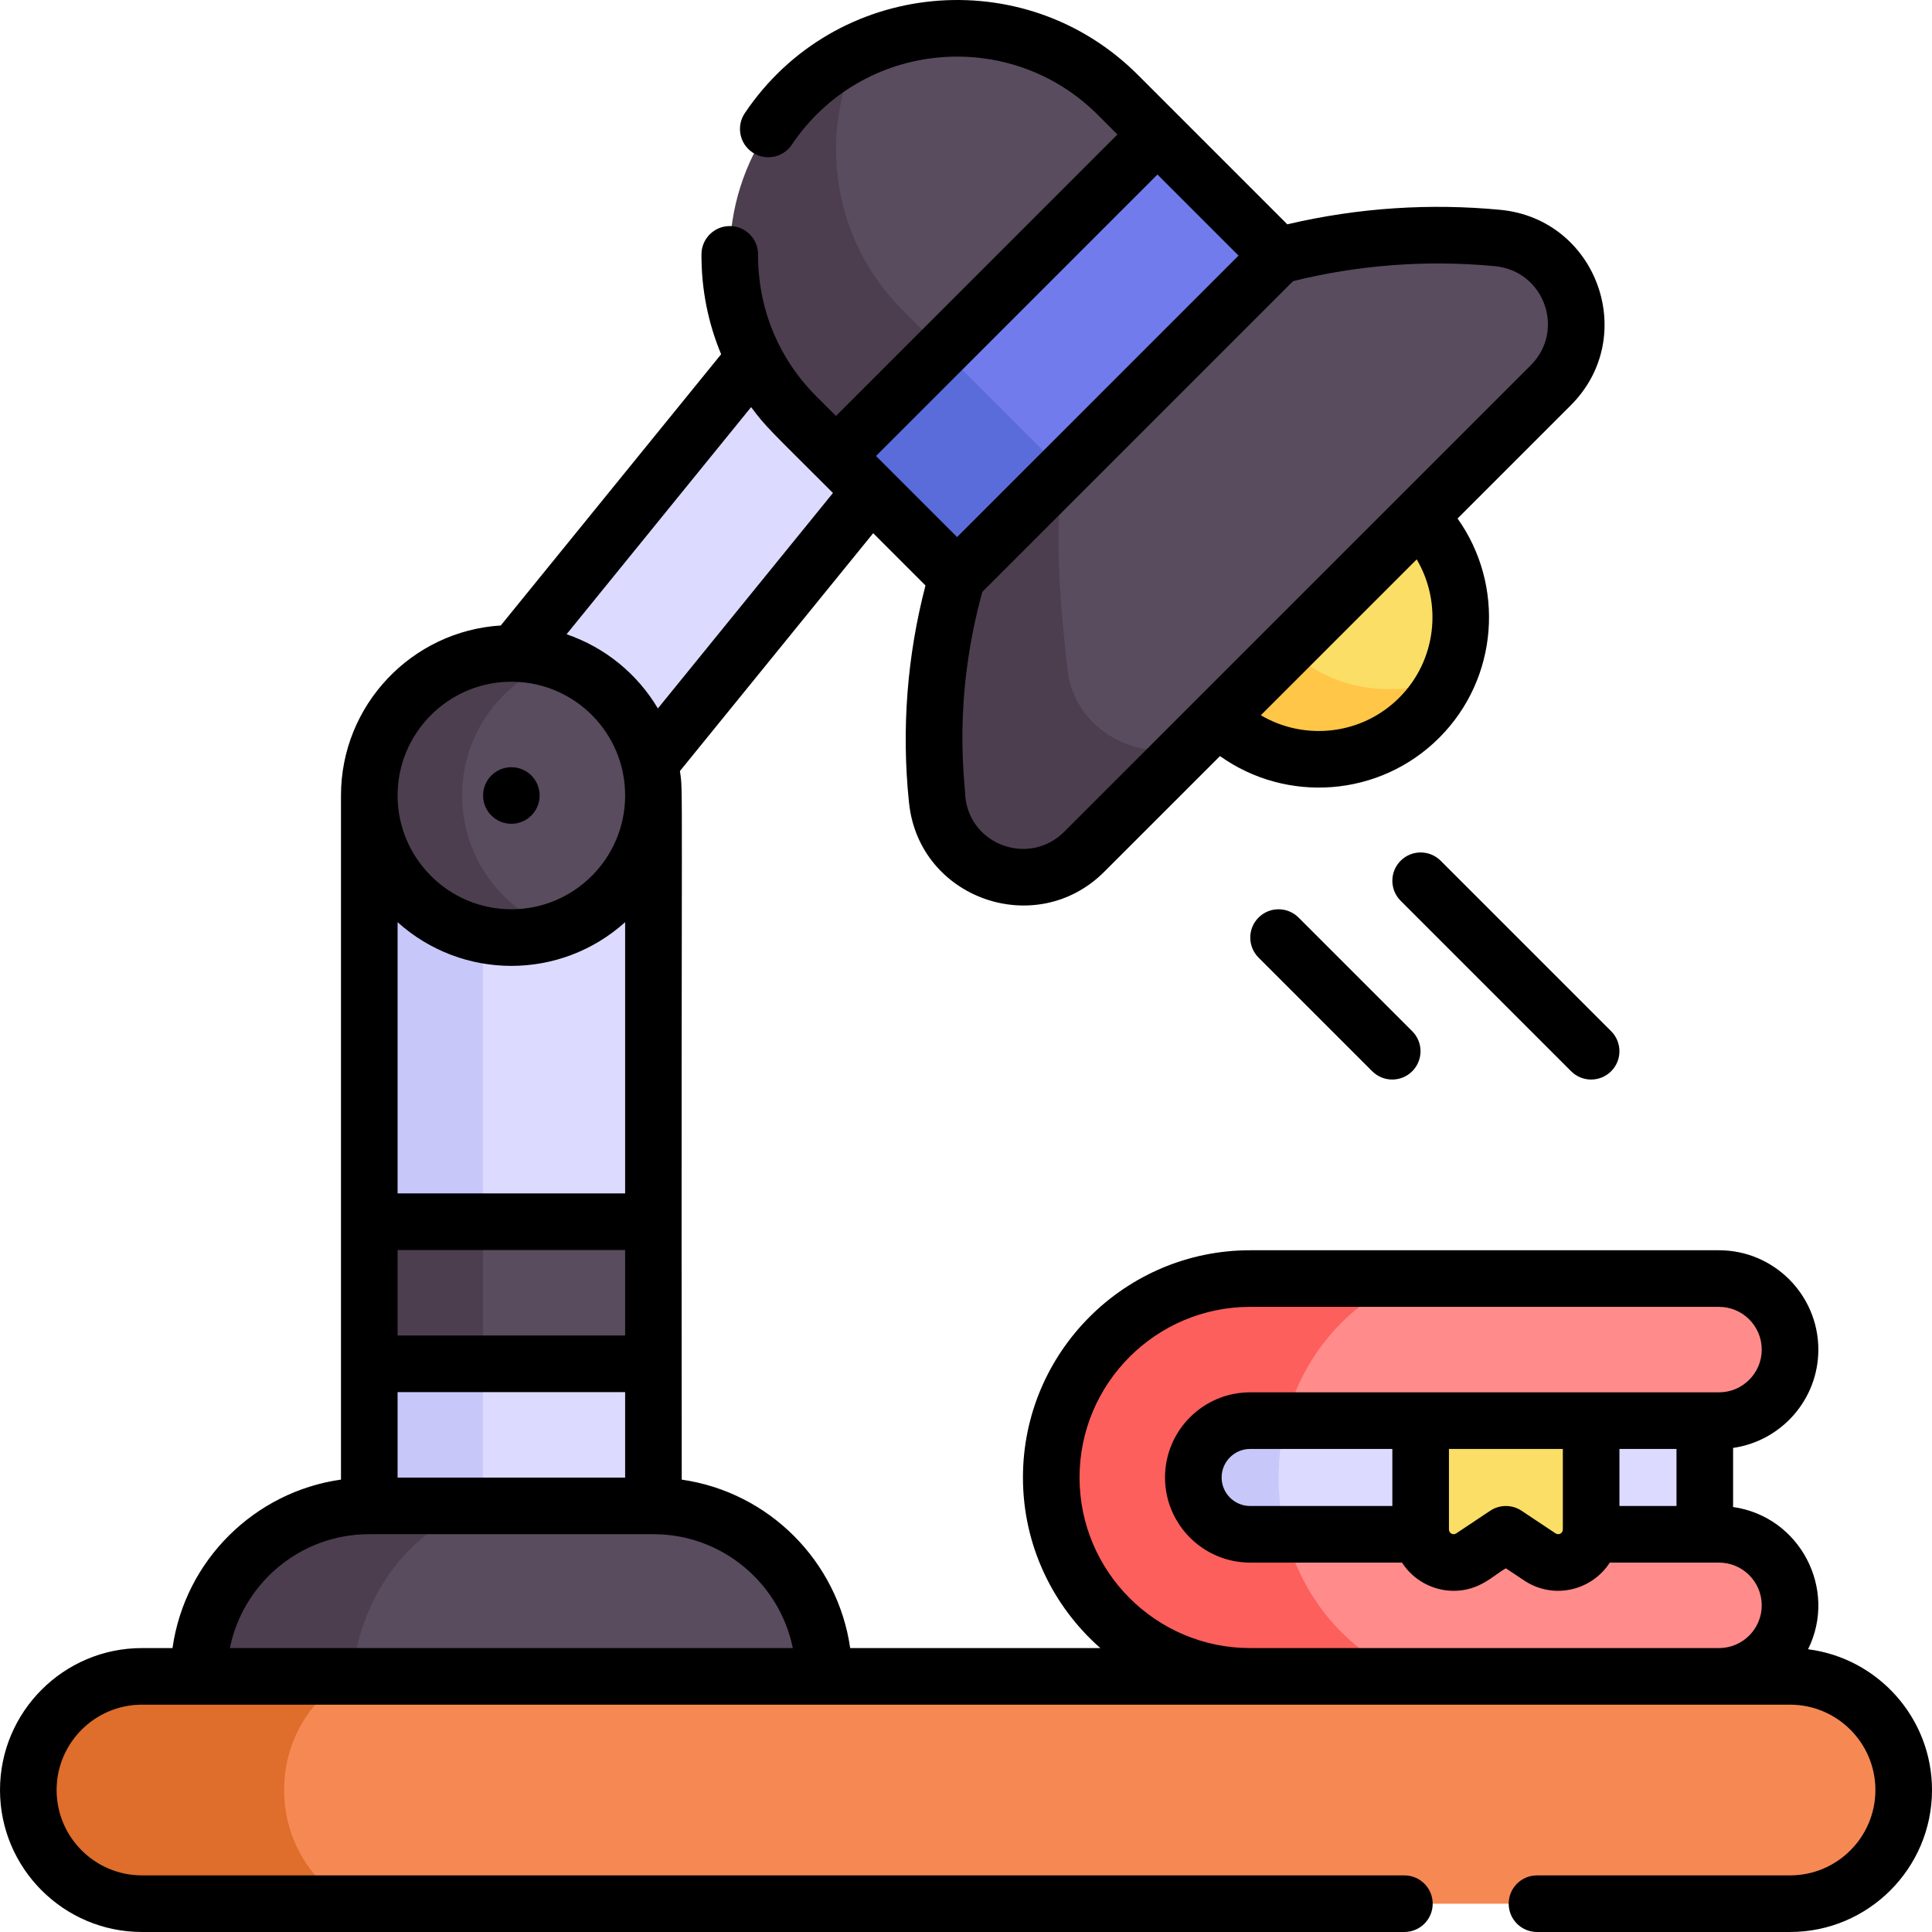 <svg id="Capa_1" viewBox="0 0 512.004 512.004" xmlns="http://www.w3.org/2000/svg"><g><g><g><g><g><g><path d="m127.986 306.01c-19.244 8.56-21.587 60.102 0 71.755 19.118 1.475 40.919-4.213 45.182-16.339v-37.652c-5.406-13.562-26.557-19.542-45.182-17.764z" fill="#594c5e"></path><path d="m97.864 323.774v37.652c2.396 9.874 15.471 15.209 30.121 16.339 0-20.379 0-46.317 0-71.755-14.239 1.358-27.003 7.25-30.121 17.764z" fill="#4c3e4f"></path><path d="m127.986 361.426c-20.583 3.179-21.085 47.692 0 52.662h45.182v-52.662z" fill="#dcdbff"></path><path d="m173.168 210.818h-45.182c-19.579 4.351-15.061 98.676 0 112.956h45.182z" fill="#dcdbff"></path><path d="m97.864 210.818v112.956h30.121c0-48.736 0-100.807 0-112.956z" fill="#c7c7f9"></path><path d="m97.864 361.426v52.662h30.121c0-7.027 0-27.355 0-52.662z" fill="#c7c7f9"></path><path d="m474.383 425.434c0-10.401-8.424-18.826-18.826-18.826-.366 0-1.68 0-3.765 0v-30.121h3.765c10.402 0 18.826-8.424 18.826-18.826s-8.424-18.826-18.826-18.826h-82.372c-74.135 0-83.884 105.426-9.749 105.425l-.251 16.567h92.624l-.251-16.567c10.401 0 18.825-8.424 18.825-18.826z" fill="#ff8c8a"></path><path d="m338.836 391.547c0-24.158 14.294-44.758 34.348-52.713h-41.879c-29.107 0-52.713 23.605-52.713 52.713 0 29.091 23.595 52.713 52.713 52.713l.126 16.567h41.754v-16.567c-20.059-7.958-34.349-28.567-34.349-52.713z" fill="#fd5f5c"></path><path d="m451.792 376.486c-9.214 0-81.985 0-111.027 0-19.772 0-14.876 30.122.001 30.122h111.026z" fill="#dcdbff"></path><path d="m340.765 376.486c-4.151 0-7.408 0-9.459 0-8.3 0-15.061 6.747-15.061 15.061s6.747 15.061 15.061 15.061h9.46c-1.248-4.796-1.93-9.843-1.93-15.061 0-5.219.681-10.265 1.929-15.061z" fill="#c7c7f9"></path><path d="m376.106 136.96c-10.065-10.063-24.041-8.523-36.015-1.314-35.829 35.829 13.637 73.622 43.628 43.631 6.369-13.898 3.834-30.87-7.613-42.317z" fill="#fade65"></path><path d="m340.092 135.647c-19.401 11.682-33.539 38.262-17.23 54.568 14.699 14.699 38.545 14.699 53.245 0 3.263-3.263 5.798-6.976 7.613-10.938-26.645 12.205-63.673-10.344-43.628-43.63z" fill="#ffc647"></path><path d="m230.83 130.123-58.637 72.161c-14.924 18.24-48.392-5.522-35.845-29.107l63.536-78.205c21.659-23.55 50.183 12.094 30.946 35.151z" fill="#dcdbff"></path><path d="m173.168 210.818c0-16.451-10.576-30.481-25.35-35.586-28.61 0-35.157 19.1-35.157 35.586 0 16.485 10.18 35.586 35.154 35.586 14.753-5.099 25.353-19.101 25.353-35.586z" fill="#594c5e"></path><path d="m122.463 210.818c0-16.486 10.601-30.488 25.354-35.586-3.854-1.332-7.989-2.065-12.302-2.065-20.794 0-37.652 16.858-37.652 37.652s16.858 37.652 37.652 37.652c4.309 0 8.444-.733 12.3-2.066-14.752-5.1-25.352-19.102-25.352-35.587z" fill="#4c3e4f"></path><path d="m218.35 444.26c0-24.951-20.232-45.182-45.182-45.182h-44.759c-30.88 0-50.291 25.947-50.291 50.813 0 5.892 7.861 11.798 29.189 14.486 48.266 4.031 111.043-2.674 111.043-20.117z" fill="#594c5e"></path><path d="m93.073 449.89c0-24.866 15.127-45.633 35.336-50.813h-30.545c-24.942 0-45.182 20.219-45.182 45.182 0 10.893 24.484 17.598 54.625 20.116-8.84-3.765-14.234-8.593-14.234-14.485z" fill="#4c3e4f"></path><path d="m504.504 474.381c0-16.628-13.495-30.121-30.121-30.121-17.583 0-271.452 0-381.043 0-29.614 0-36.642 16.653-36.642 30.121 0 13.462 13.304 30.122 36.65 30.122h381.035c16.637 0 30.121-13.485 30.121-30.122z" fill="#f68953"></path><path d="m75.303 474.381c0-13.469 7.419-25.038 18.037-30.121-24.141 0-50.837 0-55.719 0-16.637 0-30.121 13.484-30.121 30.121 0 16.628 13.495 30.122 30.121 30.122h55.727c-10.619-5.085-18.045-16.659-18.045-30.122z" fill="#df6d2b"></path><path d="m376.488 376.486c.031 30.337-.071 29.018.09 30.122.874 6.195 8.052 9.629 13.504 5.994l8.996-5.994 8.996 5.994c5.825 3.884 13.595-.3 13.595-7.269v-28.846h-45.181z" fill="#fade65"></path><path d="m338.836 67.741-32.099-32.1c-15.748-11.092-51.464 14.184-71.957 41.612-4.799 6.552-7.816 14.006-6.235 15.586l42.602 42.592c8.862 8.862 35.83-8.024 52.051-20.495 14.954-19.012 23.818-39.015 15.638-47.195z" fill="#727beb"></path><path d="m281.795 124.782c-1.57-1.57-2.601-2.601-3.243-3.243-4.612-4.61-15.603-15.598-39.359-39.349-1.58-1.58-3.045-3.232-4.414-4.936-12.024 16.094-18.811 32.927-13.237 43.592 23.817 23.81 30.24 30.231 31.715 31.705l.042.042s.001.001.001.001c.008.009.018.018.029.029l.062.062.054.054.043.043.04.04.042.042.051.051.018.018c14.335 14.334 48.173-10.818 69.555-37.999-16.218 12.473-32.537 18.71-41.399 9.848z" fill="#5a6cd9"></path><path d="m296.234 25.139c-11.757-11.757-27.18-17.641-42.602-17.641-8.948 0-17.891 1.997-26.126 5.962-29.962 29.962-17.5 60.842 1.038 79.379 3.829 3.828 13.903 5.902 21.151-.15l57.041-57.048z" fill="#594c5e"></path><path d="m227.507 13.46c-5.949 2.864-11.531 6.748-16.466 11.679-18.896 18.906-22.611 47.22-11.155 69.832 2.801 5.542 6.526 10.743 11.155 15.372l10.502 10.502 28.153-28.156c-3.193-3.192-6.673-6.671-10.502-10.499-18.538-18.538-22.502-46.261-11.687-68.73z" fill="#4c3e4f"></path><path d="m396.89 63.072c-20.24-1.925-39.851-.082-58.054 4.669l-57.024 57.024c-12.619 23.231-13.008 49.594-11.283 65.12 1.689 15.993 24.034 28.621 45.248 7.406 36.588-36.585 95.09-95.083 95.199-95.191 13.726-13.726 5.232-37.18-14.086-39.028z" fill="#594c5e"></path><path d="m282.919 177.495c-1.725-15.526-3.781-35.143-1.106-52.731l-28.17 28.17c-5.728 19.831-7.341 40.48-5.271 59.108 2.018 19.107 25.392 27.27 38.977 13.675 2.067-2.067 13.403-13.402 28.43-28.427-13.638 5.397-31.171-3.801-32.86-19.795z" fill="#4c3e4f"></path></g></g></g></g></g><g><path d="m371.185 228.106c-2.929 2.93-2.929 7.678 0 10.607l45.182 45.182c2.931 2.929 7.678 2.928 10.607 0 2.929-2.93 2.929-7.678 0-10.607l-45.182-45.182c-2.93-2.928-7.678-2.928-10.607 0z"></path><path d="m333.532 243.167c-2.929 2.929-2.929 7.677.001 10.606l30.122 30.121c2.928 2.928 7.677 2.929 10.606-.001 2.929-2.929 2.929-7.677-.001-10.606l-30.122-30.121c-2.927-2.927-7.676-2.928-10.606.001z"></path><path d="m479.161 437.074c7.889-15.933-2.133-35.165-19.869-37.697v-15.66c12.753-1.82 22.591-12.809 22.591-26.057 0-14.517-11.81-26.326-26.326-26.326h-124.251c-33.201 0-60.213 27.012-60.213 60.213 0 18 7.95 34.169 20.511 45.213h-66.297c-3.302-23.057-21.582-41.338-44.639-44.64-.179-192.013.43-181.462-.48-187.782l51.219-63.033c.108.108 2.051 2.05 13.855 13.855-4.872 18.738-6.36 37.934-4.403 57.196l.055.475c2.683 25.403 33.715 36.226 51.738 18.19l30.658-30.649c17.67 12.588 42.331 10.916 58.101-4.854 15.796-15.797 17.409-40.479 4.859-58.103l30.012-30.012c18.198-18.201 6.966-49.344-18.68-51.796-18.404-1.752-37.423-.627-56.451 3.841l-39.612-39.612c-30.055-30.055-80.281-25.385-104.163 10.157-2.31 3.438-1.396 8.098 2.043 10.408s8.098 1.396 10.408-2.043c18.64-27.739 57.76-31.263 81.104-7.915l5.199 5.2-74.586 74.594c-1.62-1.62-3.341-3.34-5.2-5.197-10.035-10.035-15.521-23.385-15.445-37.59.021-4.144-3.328-7.54-7.501-7.54-4.123 0-7.478 3.332-7.499 7.46-.049 9.258 1.75 18.229 5.21 26.51l-58.4 71.883c-23.593 1.456-42.345 21.103-42.345 45.056v181.293c-22.822 3.233-41.341 21.294-44.649 44.649h-8.094c-20.744-.001-37.621 16.876-37.621 37.62s16.877 37.621 37.621 37.621h334.56c4.143 0 7.5-3.357 7.5-7.5s-3.357-7.5-7.5-7.5h-334.56c-12.474 0-22.621-10.147-22.621-22.621s10.147-22.621 22.621-22.621h436.762c12.474 0 22.621 10.147 22.621 22.621s-10.147 22.621-22.621 22.621h-67.061c-4.143 0-7.5 3.357-7.5 7.5s3.357 7.5 7.5 7.5h67.061c20.744 0 37.621-16.877 37.621-37.621 0-19.124-14.348-34.95-32.843-37.307zm-108.358-252.163c-9.924 9.925-25.105 11.47-36.667 4.635l41.306-41.305c6.833 11.564 5.287 26.745-4.639 36.67zm-28.121-110.41c16.803-4.159 34.869-5.732 53.495-3.963 13.066 1.25 18.736 17.018 9.498 26.258-68.194 68.171-29.485 29.473-123.632 123.62-9.164 9.172-24.856 3.684-26.215-9.179-.036-3.683-3.523-25.227 4.501-54.383zm-35.945-28.252 21.492 21.492-74.586 74.587c-13.365-13.368-20.329-20.328-21.489-21.487zm-107.681 61.638c3.902 5.283 5.298 6.375 21.687 22.757l-46.399 57.102c-5.47-9.22-14.068-16.203-24.194-19.661zm-63.54 72.779h.139c.149 0 .311.001.531.008 16.345.356 29.482 13.662 29.482 30.144 0 16.626-13.526 30.152-30.152 30.152s-30.151-13.526-30.151-30.152 13.525-30.152 30.151-30.152zm-30.152 63.726c17.15 15.418 43.104 15.461 60.304 0v71.881h-60.304zm0 86.882h60.304v22.651h-60.304zm0 37.651h60.304v22.652h-60.304zm-44.44 67.835c3.407-16.967 18.446-30.183 36.94-30.183h75.304c18.211 0 33.445 12.984 36.932 30.183zm394.633 0h-124.251c-24.931 0-45.213-20.282-45.213-45.213s20.282-45.213 45.213-45.213h124.251c6.245 0 11.326 5.081 11.326 11.326s-5.081 11.326-11.326 11.326c-97.082 0-59.392 0-124.251 0-12.439 0-22.561 10.121-22.561 22.561s10.121 22.561 22.561 22.561h40.239c3.008 4.688 8.249 7.481 13.695 7.479 6.928 0 10.488-4.096 13.839-5.966l4.836 3.222c7.816 5.211 17.962 2.648 22.698-4.734h28.944c6.245 0 11.326 5.081 11.326 11.326s-5.081 11.325-11.326 11.325zm-11.265-52.773v15.121h-15.122v-15.121zm-30.122 0v21.346c0 1.003-1.088 1.584-1.936 1.028l-8.997-5.994c-2.518-1.678-5.799-1.678-8.316 0l-8.998 5.995c-.849.564-1.935-.04-1.935-1.029v-21.346zm-45.182 0v15.121h-37.683c-4.169 0-7.561-3.392-7.561-7.561s3.392-7.561 7.561-7.561h37.683z"></path><circle cx="135.516" cy="210.818" r="7.496"></circle></g></g><g></g><g></g><g></g><g></g><g></g><g></g><g></g><g></g><g></g><g></g><g></g><g></g><g></g><g></g><g></g></svg>